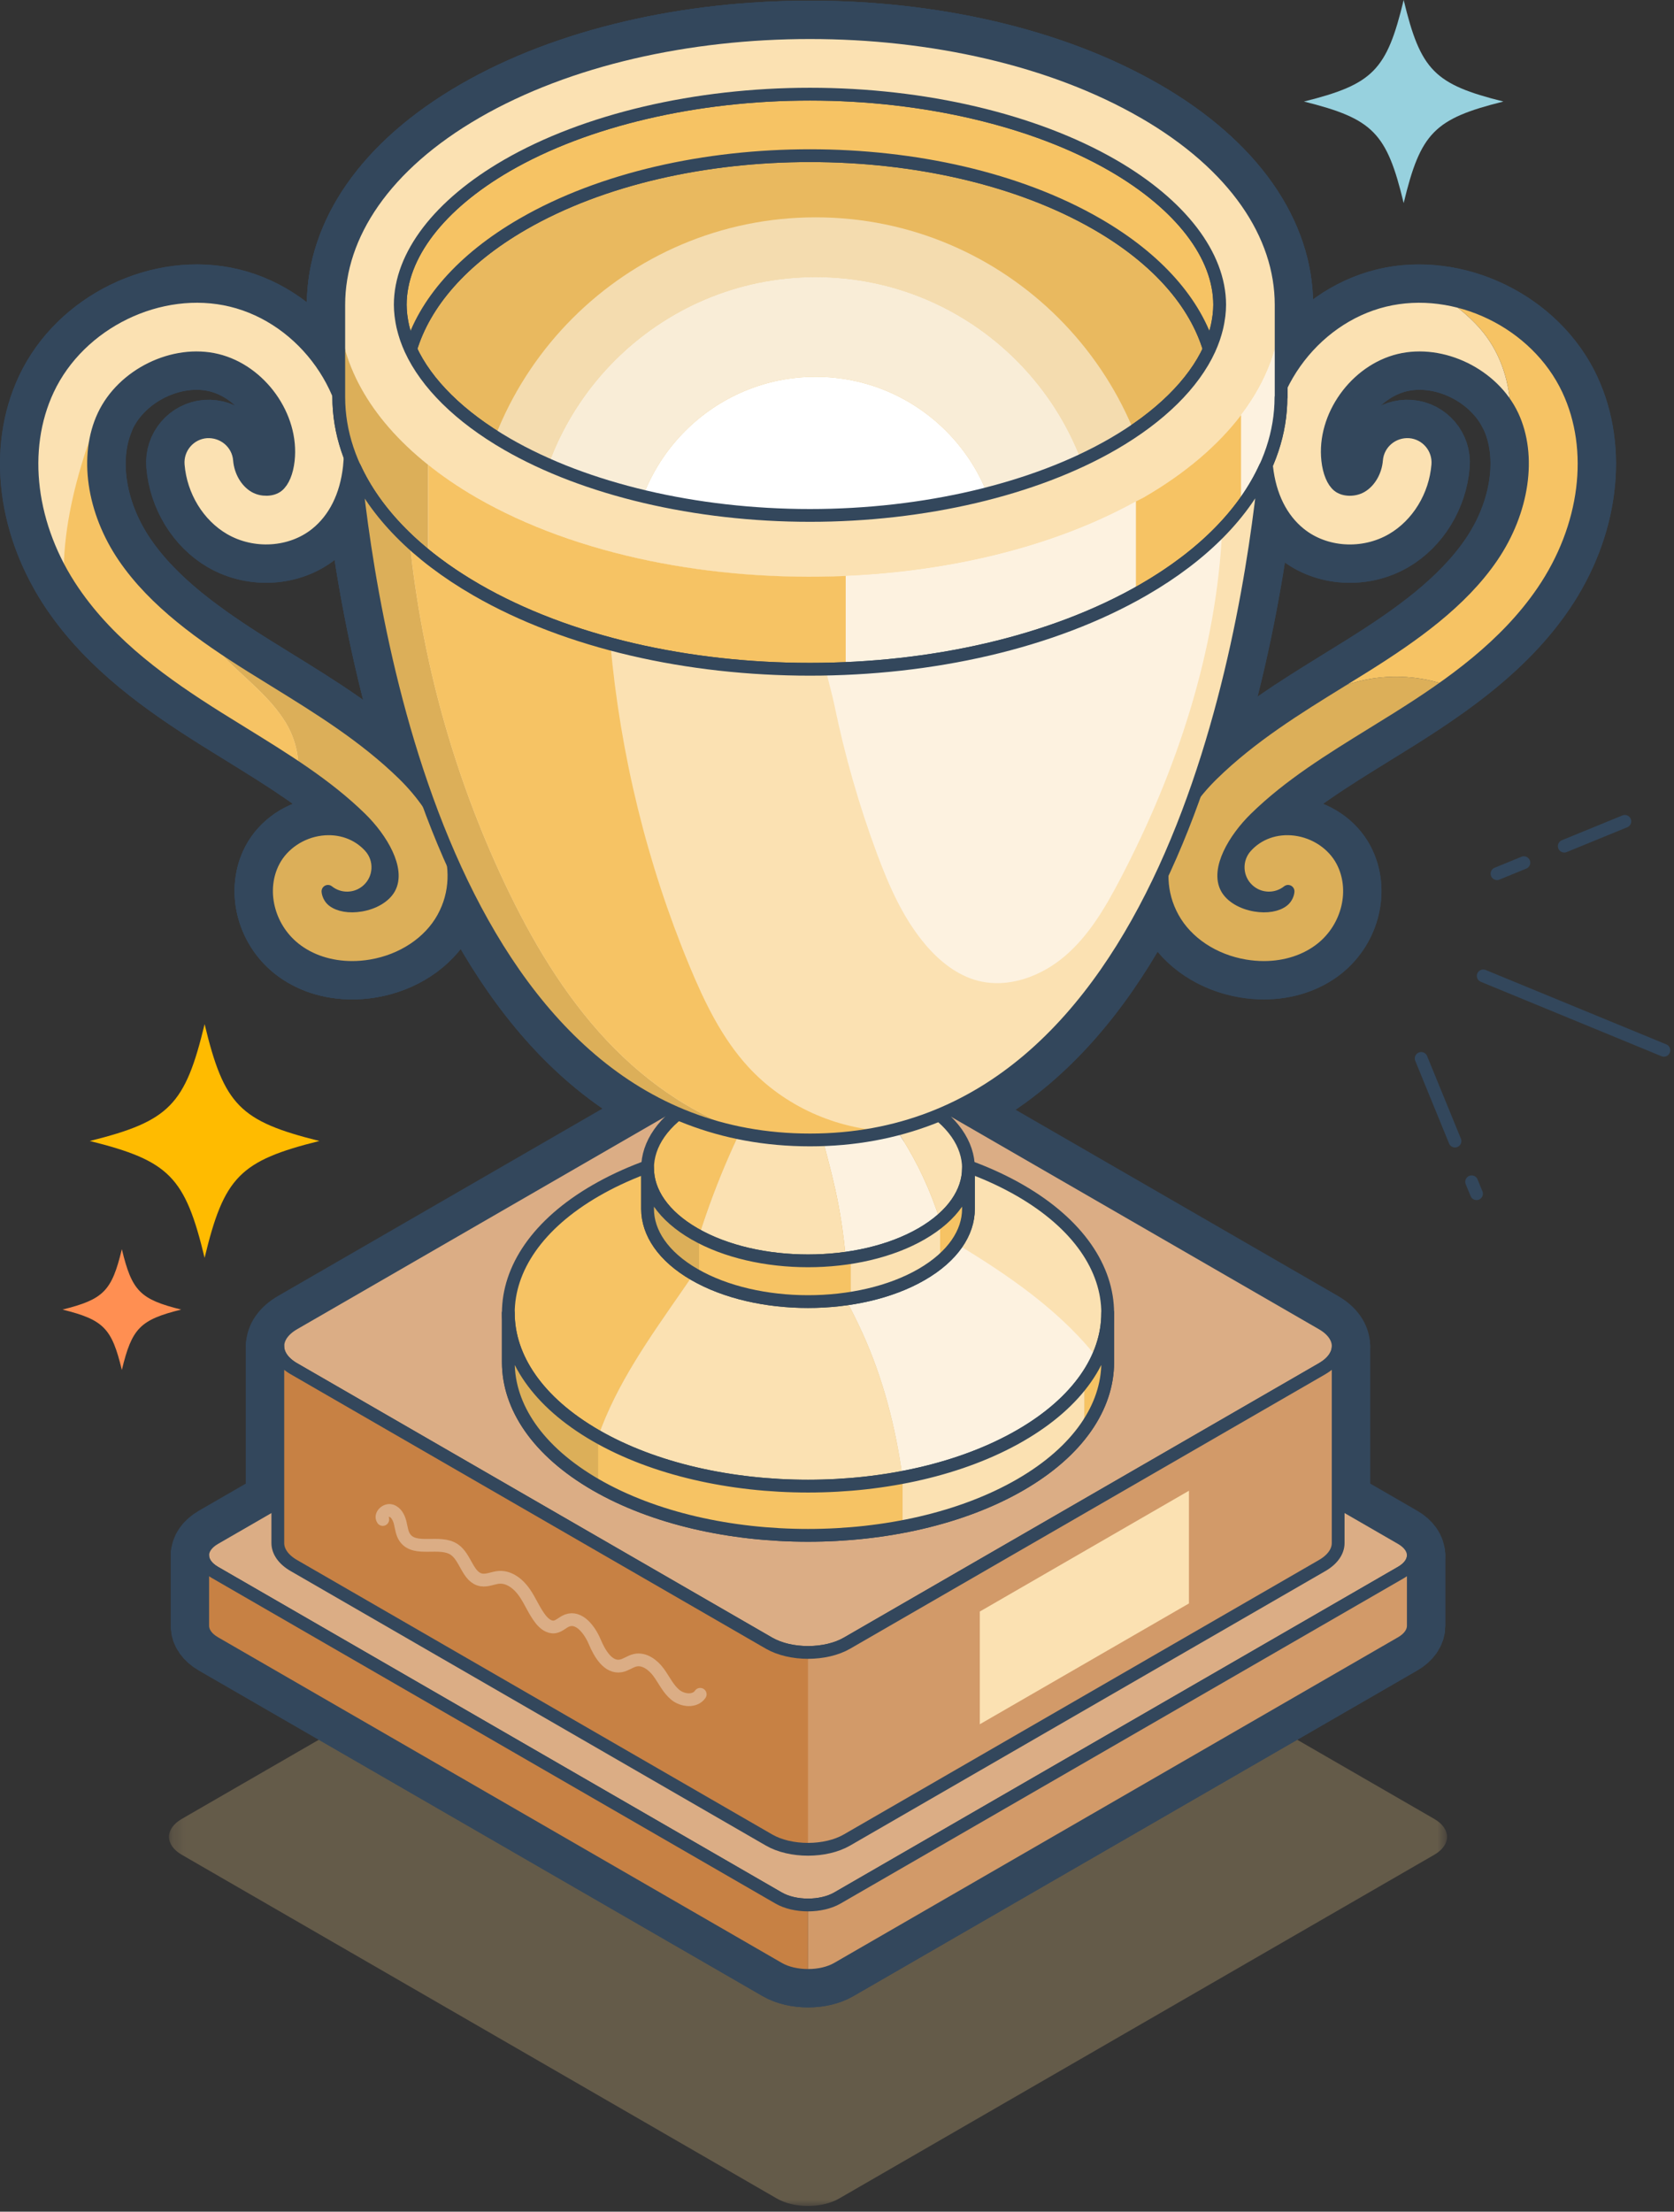<svg viewBox="0 0 131 173" xmlns="http://www.w3.org/2000/svg" xmlns:xlink="http://www.w3.org/1999/xlink">
    <rect x="0" y="0" width="131" height="173" fill="#333333" stroke="none"/>
    <defs>
        <path id="a" d="M.224.256h100.015V58H.224z"/>
    </defs>
    <g fill="none" fill-rule="evenodd">
        <g transform="translate(13 114.552)">
            <mask id="b" fill="#fff">
                <use xlink:href="#a"/>
            </mask>
            <path d="M1.226 30.531c-.668-.386-1.002-.895-1.002-1.403s.334-1.017 1.002-1.403L47.802.835c1.336-.772 3.523-.772 4.859 0l46.576 26.89c1.336.772 1.336 2.035 0 2.806L52.66 57.422c-1.336.771-3.523.771-4.86 0L1.227 30.531z" fill="#F9D28C" opacity=".5" mask="url(#b)"/>
        </g>
        <path d="M27.558 75.675c-1.711 0-3.305-.513-4.516-1.48-2.094-1.673-2.791-4.614-1.621-6.84.702-1.334 2.112-2.285 3.68-2.485 1.494-.19 2.896.305 3.847 1.354.892.985.817 2.506-.17 3.398-.886.803-2.208.823-3.114.099.012.189.128.512.38.715.479.38 1.296.519 2.188.37 1.016-.17 1.87-.68 2.23-1.328.809-1.461-.596-3.861-2.244-5.471-2.657-2.597-5.854-4.57-9.238-6.658-.638-.393-1.275-.785-1.907-1.182-4.168-2.616-8.427-5.624-11.34-9.895-3.434-5.036-4.194-11.09-1.983-15.8 2.47-5.261 8.776-8.318 14.353-6.973 5.737 1.39 9.882 7.238 9.238 13.036-.25 2.253-1.15 4.06-2.603 5.225-1.976 1.587-4.948 1.769-7.223.447-2.003-1.166-3.371-3.403-3.57-5.838-.107-1.324.879-2.486 2.203-2.593 1.332-.086 2.486.878 2.594 2.202.07.877.539 1.69 1.193 2.07.557.324 1.36.305 1.79-.041.427-.342.73-1.071.834-2.003.379-3.417-2.18-7.002-5.59-7.828-3.38-.814-7.355 1.129-8.863 4.342-1.468 3.127-.84 7.46 1.603 11.043 2.415 3.54 6.195 6.19 9.92 8.529.624.39 1.25.777 1.877 1.164 3.46 2.135 7.037 4.342 10.076 7.312 2.922 2.856 5.268 7.309 3.09 11.243-1.07 1.93-3.18 3.33-5.645 3.743-.495.083-.987.123-1.47.123z" stroke="#33475C" stroke-width="5" stroke-linecap="round" stroke-linejoin="round"/>
        <path d="M34.671 71.809c2.178-3.934-.167-8.387-3.089-11.243-3.04-2.97-6.617-5.177-10.076-7.312-.627-.386-1.254-.773-1.876-1.164-1.22-.765-2.441-1.57-3.623-2.423.573.703 1.17 1.385 1.816 2.023 1.567 1.547 3.358 2.922 4.511 4.797.662 1.076 1.046 2.39 1.004 3.639 1.752 1.187 3.402 2.436 4.88 3.88 1.648 1.612 3.053 4.01 2.244 5.472-.36.648-1.214 1.158-2.23 1.328-.892.149-1.709.01-2.187-.37-.254-.203-.369-.525-.381-.715.906.724 2.228.704 3.115-.1.985-.891 1.06-2.412.168-3.397-.95-1.05-2.352-1.544-3.845-1.353-1.569.199-2.98 1.15-3.681 2.484-1.17 2.226-.474 5.167 1.621 6.84 1.211.968 2.804 1.48 4.516 1.48.482 0 .974-.04 1.468-.123 2.466-.413 4.575-1.811 5.645-3.743z" stroke="#33475C" stroke-width="5" stroke-linecap="round" stroke-linejoin="round"/>
        <path d="M17.072 56.167c.633.396 1.27.789 1.907 1.182 1.503.927 2.964 1.834 4.362 2.78l-.004-.003c.043-1.249-.34-2.563-1.003-3.64-1.154-1.875-2.944-3.25-4.512-4.797-.645-.637-1.242-1.32-1.815-2.021-2.428-1.752-4.674-3.726-6.299-6.107-2.344-3.439-2.997-7.56-1.748-10.652-.57.661-.99 1.566-1.258 2.396-1.02 3.157-1.747 6.465-1.719 9.766.235.405.482.807.75 1.2 2.912 4.272 7.171 7.28 11.34 9.896z" stroke="#33475C" stroke-width="5" stroke-linecap="round" stroke-linejoin="round"/>
        <path d="M27.558 75.675c-1.711 0-3.305-.513-4.516-1.48-2.094-1.673-2.791-4.614-1.621-6.84.702-1.334 2.112-2.285 3.68-2.485 1.494-.19 2.896.305 3.847 1.354.892.985.817 2.506-.17 3.398-.886.803-2.208.823-3.114.099.012.189.128.512.38.715.479.38 1.296.519 2.188.37 1.016-.17 1.87-.68 2.23-1.328.809-1.461-.596-3.861-2.244-5.471-2.657-2.597-5.854-4.57-9.238-6.658-.638-.393-1.275-.785-1.907-1.182-4.168-2.616-8.427-5.624-11.34-9.895-3.434-5.036-4.194-11.09-1.983-15.8 2.47-5.261 8.776-8.318 14.353-6.973 5.737 1.39 9.882 7.238 9.238 13.036-.25 2.253-1.15 4.06-2.603 5.225-1.976 1.587-4.948 1.769-7.223.447-2.003-1.166-3.371-3.403-3.57-5.838-.107-1.324.879-2.486 2.203-2.593 1.332-.086 2.486.878 2.594 2.202.07.877.539 1.69 1.193 2.07.557.324 1.36.305 1.79-.041.427-.342.73-1.071.834-2.003.379-3.417-2.18-7.002-5.59-7.828-3.38-.814-7.355 1.129-8.863 4.342-1.468 3.127-.84 7.46 1.603 11.043 2.415 3.54 6.195 6.19 9.92 8.529.624.39 1.25.777 1.877 1.164 3.46 2.135 7.037 4.342 10.076 7.312 2.922 2.856 5.268 7.309 3.09 11.243-1.07 1.93-3.18 3.33-5.645 3.743-.495.083-.987.123-1.47.123zM113.16 23.375c-1.59-.274-3.222-.257-4.8.124-5.737 1.39-9.881 7.238-9.238 13.037.25 2.252 1.15 4.059 2.602 5.223 1.978 1.591 4.949 1.772 7.225.448 2.003-1.166 3.37-3.403 3.569-5.838.108-1.324-.878-2.486-2.202-2.594-1.327-.092-2.486.878-2.594 2.203-.071.876-.54 1.69-1.193 2.07-.557.325-1.36.305-1.792-.042-.425-.341-.728-1.07-.832-2.001-.38-3.418 2.18-7.003 5.588-7.829 3.286-.792 7.127 1.026 8.725 4.078-.058-2.277-.73-4.49-2.158-6.267-.82-1.017-1.837-1.844-2.9-2.612z" stroke="#33475C" stroke-width="5" stroke-linecap="round" stroke-linejoin="round"/>
        <path d="M120.73 46.272c3.434-5.036 4.194-11.09 1.983-15.8-1.772-3.773-5.517-6.402-9.552-7.097 1.061.767 2.08 1.595 2.9 2.613 1.428 1.776 2.1 3.989 2.157 6.266.046.088.097.174.14.264 1.467 3.127.838 7.462-1.604 11.042-2.414 3.54-6.195 6.191-9.92 8.53-.623.39-1.249.777-1.876 1.162-1.279.79-2.573 1.59-3.852 2.433 1.242-.665 2.47-1.41 3.762-1.925 2.646-1.056 5.67-1.09 8.36-.16 2.825-2.032 5.488-4.376 7.502-7.328z" stroke="#33475C" stroke-width="5" stroke-linecap="round" stroke-linejoin="round"/>
        <path d="M104.868 53.76c-1.293.516-2.52 1.26-3.762 1.926-2.179 1.438-4.309 3.007-6.225 4.88-2.922 2.856-5.267 7.309-3.089 11.243 1.07 1.93 3.18 3.33 5.645 3.743.495.083.986.123 1.468.123 1.711 0 3.305-.513 4.516-1.48 2.094-1.672 2.791-4.613 1.621-6.841-.702-1.333-2.112-2.284-3.68-2.484-1.495-.19-2.896.305-3.847 1.354-.892.985-.816 2.506.168 3.398.888.802 2.21.823 3.116.099-.012.189-.128.512-.38.715-.479.382-1.296.52-2.187.37-1.017-.17-1.87-.68-2.23-1.328-.81-1.461.595-3.861 2.242-5.471 2.658-2.598 5.855-4.57 9.24-6.658.637-.393 1.274-.785 1.906-1.182 1.286-.806 2.576-1.66 3.837-2.566-2.69-.931-5.713-.898-8.359.159z" stroke="#33475C" stroke-width="5" stroke-linecap="round" stroke-linejoin="round"/>
        <path d="M98.905 75.675c-.482 0-.974-.04-1.469-.123-2.465-.413-4.575-1.812-5.644-3.743-2.179-3.934.167-8.387 3.09-11.243 3.038-2.971 6.616-5.178 10.076-7.313.626-.386 1.253-.772 1.875-1.163 3.726-2.338 7.506-4.99 9.921-8.53 2.442-3.58 3.071-7.914 1.603-11.042-1.508-3.213-5.484-5.156-8.864-4.342-3.409.826-5.968 4.41-5.588 7.829.103.93.406 1.66.831 2 .432.348 1.235.368 1.792.043.654-.38 1.122-1.193 1.193-2.07.108-1.324 1.267-2.295 2.594-2.202 1.324.107 2.31 1.269 2.203 2.593-.199 2.435-1.567 4.672-3.57 5.838-2.275 1.324-5.247 1.143-7.224-.448-1.452-1.164-2.352-2.971-2.602-5.223-.644-5.8 3.501-11.647 9.238-13.037 5.58-1.345 11.883 1.713 14.353 6.974 2.211 4.709 1.451 10.763-1.983 15.799-2.913 4.27-7.172 7.279-11.34 9.895-.632.397-1.269.789-1.906 1.182-3.385 2.089-6.582 4.06-9.239 6.658-1.648 1.61-3.053 4.01-2.244 5.47.36.649 1.214 1.159 2.23 1.329.892.15 1.71.012 2.187-.37.253-.203.37-.526.381-.715-.906.724-2.228.703-3.115-.1-.986-.891-1.06-2.412-.169-3.397.951-1.05 2.351-1.543 3.846-1.354 1.57.2 2.98 1.15 3.681 2.484 1.171 2.228.473 5.169-1.62 6.842-1.212.966-2.806 1.479-4.517 1.479z" stroke="#33475C" stroke-width="5" stroke-linecap="round" stroke-linejoin="round"/>
        <path d="M89.488 8.77C75.13.48 51.636.48 37.28 8.77 30.1 12.915 26.51 18.377 26.51 23.84v7.224c0 5.462 3.59 10.925 10.77 15.07 14.356 8.29 37.85 8.29 52.208 0 7.171-4.14 10.75-9.595 10.754-15.053l.014-.017V23.84c.001-5.463-3.589-10.927-10.768-15.072z" stroke="#33475C" stroke-width="5" stroke-linecap="round" stroke-linejoin="round"/>
        <path d="M31.758 26.373c-.076-.224-.14-.449-.196-.674.055.226.121.45.196.674zM95.365 24.868c-.03.21-.064.42-.111.628.046-.209.082-.418.11-.628zM95.205 25.7c-.056.224-.12.448-.196.673.075-.225.14-.449.196-.674zM31.371 24.656c-.03-.272-.049-.544-.049-.815 0 .271.02.543.05.815zM95.445 23.84c0 .272-.02.544-.05.816.03-.272.05-.544.05-.815zM31.513 25.496c-.047-.209-.082-.418-.11-.628.028.21.064.42.11.628zM32.132 27.323c-.124-.27-.231-.54-.327-.812.096.271.203.542.327.812zM85.85 17.526c-12.357-7.134-32.576-7.134-44.932 0-4.782 2.761-7.705 6.203-8.786 9.798 1.232 2.683 3.836 5.274 7.553 7.42 6.134 3.542 14.77 5.572 23.699 5.572 8.927 0 17.565-2.03 23.699-5.572 3.717-2.146 6.32-4.737 7.552-7.42-1.08-3.595-4.003-7.037-8.785-9.798zM94.963 26.512c-.095.269-.203.538-.325.805.122-.267.23-.536.325-.805z" stroke="#33475C" stroke-width="5" stroke-linecap="round" stroke-linejoin="round"/>
        <path d="M31.562 25.7c-.017-.068-.034-.136-.049-.204.015.068.032.136.05.203zM32.132 27.324zM31.805 26.512l-.046-.14.046.14zM31.402 24.868c-.01-.07-.023-.14-.03-.212.007.071.02.142.03.212zM94.638 27.316c0 .003-.002.005-.003.008l.003-.008zM95.009 26.373l-.046.139.046-.139zM95.254 25.496c-.015.068-.032.136-.05.203.018-.067.035-.135.05-.203zM95.396 24.656c-.008.07-.021.142-.031.212.01-.07.023-.142.03-.212z" stroke="#33475C" stroke-width="5" stroke-linecap="round" stroke-linejoin="round"/>
        <path d="M94.963 26.512l.046-.14c.076-.223.14-.448.195-.672.018-.068.035-.135.05-.204.046-.21.081-.418.11-.628.01-.07.024-.141.031-.211.032-.273.05-.544.05-.816 0-3.861-3.048-7.836-8.362-10.904-6.135-3.542-14.772-5.572-23.7-5.572-8.927 0-17.565 2.03-23.698 5.572-5.315 3.068-8.363 7.043-8.363 10.904 0 .272.02.543.05.816.008.07.02.14.03.21.03.21.064.42.111.629.015.069.032.136.05.204.056.224.12.45.196.673.014.046.03.093.046.139.096.27.203.542.326.812 1.082-3.594 4.005-7.037 8.787-9.797 12.356-7.134 32.576-7.134 44.932 0 4.782 2.76 7.705 6.203 8.785 9.797l.003-.007c.122-.267.23-.536.325-.805z" stroke="#33475C" stroke-width="5" stroke-linecap="round" stroke-linejoin="round"/>
        <path d="M63.83 58.346c-7.96 0-14.437-6.477-14.437-14.437 0-7.96 6.476-14.436 14.436-14.436s14.436 6.476 14.436 14.436S71.79 58.346 63.83 58.346zm0-36.67c-12.26 0-22.233 9.974-22.233 22.233S51.57 66.14 63.83 66.14c12.26 0 22.231-9.973 22.231-22.232 0-12.26-9.972-22.232-22.23-22.232z" stroke="#33475C" stroke-width="5" stroke-linecap="round" stroke-linejoin="round"/>
        <path d="M63.83 58.346c-7.96 0-14.437-6.477-14.437-14.437 0-7.96 6.476-14.436 14.436-14.436s14.436 6.476 14.436 14.436S71.79 58.346 63.83 58.346z" stroke="#33475C" stroke-width="5" stroke-linecap="round" stroke-linejoin="round"/>
        <path d="M63.83 17C48.99 17 36.92 29.071 36.92 43.909s12.071 26.909 26.91 26.909c14.836 0 26.907-12.071 26.907-26.909S78.667 17 63.83 17zm0 4.678c12.257 0 22.23 9.971 22.23 22.231 0 12.259-9.973 22.232-22.23 22.232-12.26 0-22.233-9.973-22.233-22.232 0-12.26 9.973-22.231 22.232-22.231z" stroke="#33475C" stroke-width="5" stroke-linecap="round" stroke-linejoin="round"/>
        <path d="M87.082 34.744c-6.134 3.542-14.77 5.572-23.698 5.572s-17.565-2.03-23.699-5.572c-5.314-3.067-8.362-7.042-8.363-10.903 0-3.862 3.05-7.836 8.363-10.905 6.134-3.542 14.771-5.572 23.7-5.572 8.926 0 17.563 2.03 23.697 5.572 5.314 3.07 8.362 7.043 8.362 10.905 0 3.861-3.048 7.836-8.362 10.903zM89.488 8.77C75.131.48 51.636.48 37.28 8.77 30.1 12.914 26.51 18.377 26.51 23.841c0 5.463 3.59 10.926 10.77 15.071 14.356 8.29 37.851 8.29 52.208 0 14.358-8.289 14.358-21.855 0-30.143z" stroke="#33475C" stroke-width="5" stroke-linecap="round" stroke-linejoin="round"/>
        <path d="M33.501 36.352c-4.657-3.711-6.99-8.11-6.99-12.511v7.223c0 4.4 2.333 8.8 6.99 12.51v-7.221z" stroke="#33475C" stroke-width="5" stroke-linecap="round" stroke-linejoin="round"/>
        <path d="M37.28 38.912c-1.449-.835-2.743-1.727-3.897-2.659l.118.1v7.216c1.125.898 2.38 1.758 3.778 2.566 7.887 4.553 18.531 6.59 28.904 6.14v-7.223c-10.373.45-21.017-1.586-28.904-6.14z" stroke="#33475C" stroke-width="5" stroke-linecap="round" stroke-linejoin="round"/>
        <path d="M64.174 45.107c.67-.009 1.34-.026 2.009-.056v7.223c8.256-.357 16.324-2.3 22.707-5.828v-7.222c-6.9 3.813-15.772 5.774-24.716 5.883zM97.121 32.463v7.215c2.072-2.73 3.118-5.662 3.121-8.597l.014-.017v-7.222c0 2.942-1.052 5.884-3.135 8.62z" stroke="#33475C" stroke-width="5" stroke-linecap="round" stroke-linejoin="round"/>
        <path d="M89.488 38.912c-.192.111-.403.204-.598.312v7.222c.195-.108.406-.2.598-.31 3.315-1.915 5.852-4.112 7.633-6.458v-7.215c-1.784 2.343-4.322 4.537-7.633 6.45z" stroke="#33475C" stroke-width="5" stroke-linecap="round" stroke-linejoin="round"/>
        <path d="M89.488 8.77C75.13.48 51.636.48 37.28 8.77 30.1 12.915 26.51 18.377 26.51 23.84v7.224c0 5.462 3.59 10.925 10.77 15.07 14.356 8.29 37.85 8.29 52.208 0 7.171-4.14 10.75-9.595 10.754-15.053l.014-.017V23.84c.001-5.463-3.589-10.927-10.768-15.072z" stroke="#33475C" stroke-width="5" stroke-linecap="round" stroke-linejoin="round"/>
        <path d="M87.082 12.937c-6.134-3.542-14.77-5.572-23.699-5.572-8.927 0-17.565 2.03-23.698 5.572-5.315 3.068-8.363 7.043-8.363 10.903 0 .273.02.544.05.817.007.07.02.14.03.212.03.21.064.419.111.628.015.067.032.134.05.203.055.224.12.45.195.674l.046.138c.096.27.204.541.327.811l.001.002c1.232 2.683 3.835 5.274 7.553 7.42 6.133 3.541 14.771 5.572 23.698 5.572 8.928 0 17.565-2.03 23.7-5.572 3.717-2.146 6.32-4.737 7.552-7.42l.003-.008c.122-.268.23-.537.324-.805l.047-.139c.075-.225.14-.45.196-.674.016-.068.033-.135.048-.203.047-.208.082-.418.111-.627.01-.072.024-.142.031-.212.031-.273.05-.544.05-.817 0-3.86-3.049-7.835-8.363-10.903zM16.812 122.991c-.633-.366-.949-.848-.949-1.329 0-.482.316-.963.95-1.329l44.116-25.47c1.266-.732 3.338-.732 4.603 0l44.118 25.47c1.266.731 1.266 1.927 0 2.658l-44.118 25.471c-1.265.731-3.337.731-4.603 0l-44.117-25.47z" stroke="#33475C" stroke-width="5" stroke-linecap="round" stroke-linejoin="round"/>
        <path d="M23 107.063c-.838-.484-1.258-1.124-1.258-1.761 0-.639.42-1.278 1.259-1.762l37.18-21.466c1.678-.968 4.423-.968 6.1 0l37.182 21.466c1.678.968 1.678 2.553 0 3.522L66.282 128.53c-1.678.969-4.423.969-6.101 0L23 107.063zM109.65 122.991l-44.117 25.471c-.631.365-1.463.547-2.295.548v5.511c.832 0 1.664-.183 2.295-.548l44.118-25.47c.633-.366.949-.848.949-1.33v-5.51c0 .48-.316.962-.95 1.328zM60.93 148.462L16.813 122.99c-.633-.366-.95-.847-.95-1.33v5.512c0 .482.317.964.95 1.329l44.117 25.472c.635.366 1.47.548 2.308.548v-5.512c-.837 0-1.673-.182-2.308-.548z" stroke="#33475C" stroke-width="5" stroke-linecap="round" stroke-linejoin="round"/>
        <path d="M103.463 107.063l-37.181 21.466c-.837.483-1.941.725-3.044.726v15.399c1.103-.001 2.207-.243 3.044-.727l37.18-21.466c.84-.484 1.259-1.123 1.259-1.761v-15.398c0 .637-.42 1.276-1.258 1.76zM60.181 128.528l-37.18-21.466c-.839-.484-1.259-1.123-1.259-1.76v15.397c0 .64.42 1.277 1.259 1.762l37.18 21.465c.841.486 1.948.728 3.056.727v-15.398c-1.108.001-2.216-.242-3.056-.727zM85.727 102.708c-1.068-2.104-3.032-4.085-5.892-5.736-9.132-5.273-24.075-5.273-33.207 0-2.86 1.651-4.823 3.632-5.891 5.736h-.957v3.85c0 3.474 2.282 6.949 6.848 9.586 9.132 5.271 24.075 5.271 33.207 0 4.566-2.637 6.849-6.112 6.849-9.586v-3.85h-.957z" stroke="#33475C" stroke-width="5" stroke-linecap="round" stroke-linejoin="round"/>
        <path stroke="#33475C" stroke-width="5" stroke-linecap="round" stroke-linejoin="round" d="M93.042 125.424l-16.367 9.45v-8.817l16.367-9.45zM59.51 89.352c-4.723.432-9.261 1.68-12.882 3.77-4.566 2.635-6.848 6.112-6.848 9.585 0 3.476 2.282 6.95 6.848 9.587.056.032.118.059.174.09 2.888-8.287 10.403-14.489 12.694-22.972l.014-.06z"/>
        <path d="M63.3 94.816c-.466-1.818-.614-3.725-.733-5.63-1.023.017-2.043.071-3.057.165l-.014.06c-2.291 8.484-9.806 14.685-12.694 22.972 6.458 3.656 15.73 4.705 23.826 3.167-.532-3.885-1.507-7.69-3.126-11.26-1.43-3.152-3.344-6.12-4.202-9.474z" stroke="#33475C" stroke-width="5" stroke-linecap="round" stroke-linejoin="round"/>
        <path d="M79.835 93.122c-4.023-2.323-9.174-3.619-14.46-3.896-.934-.048-1.871-.055-2.808-.04.119 1.906.268 3.812.733 5.63.858 3.353 2.773 6.323 4.202 9.474 1.619 3.57 2.594 7.375 3.126 11.261 3.369-.64 6.539-1.717 9.207-3.257 1.864-1.076 3.327-2.297 4.43-3.596 4.3-5.063 2.838-11.38-4.43-15.576z" stroke="#33475C" stroke-width="5" stroke-linecap="round" stroke-linejoin="round"/>
        <path d="M79.835 93.122c-3.915-2.26-8.9-3.54-14.035-3.863 1.123 1.061 2.244 2.125 3.374 3.18 1.58 1.475 3.138 3.313 4.986 4.427 3.433 2.071 6.818 4.246 9.677 7.086.716.712 1.39 1.465 2.022 2.254 2.08-4.524.09-9.554-6.024-13.084zM29.953 118.856c-.235-.34.256-.806.653-.69.397.118.611.547.71.949.098.4.137.836.376 1.172.793 1.122 2.741.146 3.872.927.898.62 1.041 2.2 2.118 2.37.46.073.91-.17 1.375-.204.811-.055 1.534.535 1.995 1.205.462.669.758 1.447 1.264 2.084.268.337.657.651 1.084.588.366-.053.636-.369.983-.499.944-.352 1.764.734 2.155 1.66.392.928 1.052 2.064 2.044 1.89.4-.07.731-.356 1.126-.442.714-.159 1.403.366 1.835.955.432.59.741 1.287 1.306 1.75.565.464 1.536.565 1.946-.04" stroke="#33475C" stroke-width="5" stroke-linecap="round" stroke-linejoin="round"/>
        <path d="M46.628 112.294c-4.566-2.637-6.849-6.111-6.849-9.586 0-3.475 2.283-6.95 6.85-9.586 9.131-5.272 24.073-5.272 33.205 0 9.132 5.273 9.132 13.9 0 19.172-9.132 5.27-24.074 5.27-33.206 0z" stroke="#33475C" stroke-width="5" stroke-linecap="round" stroke-linejoin="round"/>
        <path d="M75.787 94.563v-3.188h-1.279c-.592-.703-1.38-1.362-2.388-1.945-4.888-2.822-12.888-2.822-17.777 0-1.008.582-1.796 1.242-2.388 1.945h-1.279v3.189c0 1.859 1.222 3.72 3.667 5.13 4.889 2.823 12.889 2.823 17.777 0 2.445-1.41 3.667-3.272 3.667-5.132z" stroke="#33475C" stroke-width="5" stroke-linecap="round" stroke-linejoin="round"/>
        <path d="M54.343 86.244c-2.445 1.411-3.667 3.271-3.667 5.132 0 1.86 1.222 3.721 3.667 5.132.113.065.237.122.353.184 1.353-4.292 3.167-8.438 5.42-12.334-2.117.311-4.124.934-5.773 1.886zM67.35 84.532c-1.316-.262-2.69-.4-4.068-.403.433 2.983 1.409 5.88 2.065 8.832.4 1.797.674 3.621.836 5.455 2.179-.3 4.246-.932 5.938-1.908.548-.317 1.025-.659 1.45-1.015-.728-2.303-1.745-4.515-3.047-6.548-.978-1.526-2.101-2.952-3.174-4.413z" stroke="#33475C" stroke-width="5" stroke-linecap="round" stroke-linejoin="round"/>
        <path d="M72.12 86.244c-1.386-.8-3.026-1.365-4.77-1.712 1.072 1.461 2.195 2.887 3.173 4.413 1.303 2.033 2.32 4.245 3.047 6.548 3.368-2.824 2.891-6.743-1.45-9.249zM63.282 84.129c-1.065-.003-2.127.078-3.165.229-2.254 3.896-4.068 8.042-5.42 12.334 3.172 1.698 7.514 2.272 11.486 1.724-.162-1.834-.436-3.658-.836-5.455-.657-2.952-1.632-5.85-2.065-8.832z" stroke="#33475C" stroke-width="5" stroke-linecap="round" stroke-linejoin="round"/>
        <path d="M54.343 96.508c-2.444-1.411-3.667-3.271-3.667-5.132 0-1.86 1.223-3.721 3.667-5.132 4.889-2.822 12.889-2.822 17.778 0 4.889 2.823 4.889 7.442 0 10.264-4.89 2.822-12.89 2.822-17.778 0z" stroke="#33475C" stroke-width="5" stroke-linecap="round" stroke-linejoin="round"/>
        <path d="M89.488 46.135c-14.357 8.289-37.852 8.289-52.209 0-4.732-2.732-7.894-6.04-9.507-9.54 1.38 13.694 7.751 52.573 35.612 52.573 27.877 0 34.24-38.926 35.614-52.597-1.605 3.509-4.766 6.825-9.51 9.564z" stroke="#33475C" stroke-width="5" stroke-linecap="round" stroke-linejoin="round"/>
        <path d="M59.592 88.916c-4.655-1.215-8.808-4.017-12.105-7.526-3.37-3.59-5.906-7.89-8.01-12.343-3.97-8.403-6.482-17.49-7.422-26.736-1.927-1.797-3.365-3.722-4.283-5.715 1.315 13.049 7.163 48.969 31.82 52.32zM87.674 68.743c4.433-8.473 7.537-17.853 7.969-27.347-1.622 1.701-3.664 3.3-6.154 4.74-6.873 3.965-15.84 6.013-24.894 6.182.266 1.076.549 2.093.714 2.895.806 3.907 1.908 7.754 3.294 11.494.955 2.576 2.072 5.146 3.859 7.233 1.08 1.26 2.44 2.347 4.045 2.77 2.397.628 4.994-.34 6.87-1.96 1.875-1.618 3.149-3.813 4.297-6.007z" stroke="#33475C" stroke-width="5" stroke-linecap="round" stroke-linejoin="round"/>
        <path d="M69.555 88.48c-4.137-.147-8.205-1.977-11.004-5.032-2.068-2.255-3.423-5.066-4.596-7.89-3.331-8.026-5.416-16.563-6.189-25.218-3.798-1.017-7.366-2.404-10.487-4.206-2.048-1.182-3.786-2.476-5.243-3.843l.019.02c.941 9.245 3.452 18.333 7.423 26.735 2.103 4.454 4.638 8.753 8.01 12.343 3.268 3.48 7.378 6.258 11.984 7.49 1.258.177 2.554.288 3.912.288 2.187 0 4.241-.24 6.171-.688z" stroke="#33475C" stroke-width="5" stroke-linecap="round" stroke-linejoin="round"/>
        <path d="M89.488 46.135c-14.357 8.289-37.852 8.289-52.209 0-4.732-2.732-7.894-6.04-9.507-9.54 1.38 13.694 7.751 52.573 35.612 52.573 27.877 0 34.24-38.926 35.614-52.597-1.605 3.509-4.766 6.825-9.51 9.564zM103.463 107.063l-37.181 21.466c-.837.483-1.941.725-3.044.726-1.108 0-2.216-.242-3.056-.726L23 107.063c-.84-.484-1.259-1.124-1.259-1.761v15.397c0 .639.42 1.278 1.258 1.761l37.181 21.467c.84.486 1.949.728 3.056.727 1.103-.001 2.207-.243 3.044-.727l37.181-21.466c.84-.484 1.258-1.123 1.258-1.761v-15.398c0 .637-.418 1.276-1.257 1.76z" stroke="#33475C" stroke-width="5" stroke-linecap="round" stroke-linejoin="round"/>
        <path d="M109.65 122.991l-44.117 25.471c-.632.365-1.463.547-2.295.548-.837.001-1.674-.182-2.308-.548l-44.117-25.47c-.633-.367-.95-.849-.95-1.33v5.511c0 .482.317.964.95 1.33l44.117 25.47c.634.367 1.47.548 2.308.548.832 0 1.663-.183 2.295-.548l44.118-25.47c.633-.366.949-.848.949-1.33v-5.51c0 .48-.316.962-.95 1.328zM66.572 98.361c-4.074.642-8.6.084-11.876-1.67v3.188c1.628.871 3.564 1.445 5.599 1.725l.073.011c1.504.201 3.059.241 4.586.121l.146-.013c.495-.042.987-.098 1.472-.175v-3.187zM73.57 95.493v3.187c.155-.129.297-.262.435-.396.046-.044.093-.089.138-.135.125-.127.243-.255.354-.385.046-.054.088-.11.132-.165.198-.248.37-.5.517-.758.027-.048.06-.095.086-.144.05-.094.089-.19.132-.286.052-.113.103-.228.144-.342.032-.088.06-.175.086-.263.04-.133.073-.267.1-.402.014-.072.03-.143.042-.215.03-.209.05-.418.05-.627v-3.185c0 1.442-.744 2.883-2.215 4.116z" stroke="#33475C" stroke-width="5" stroke-linecap="round" stroke-linejoin="round"/>
        <path d="M73.57 95.493c-.424.356-.901.698-1.45 1.015-1.59.92-3.513 1.533-5.548 1.853v3.187c.975-.154 1.92-.379 2.819-.668l.286-.097c.334-.115.659-.24.977-.374.107-.046.217-.089.322-.137.396-.178.78-.368 1.145-.578.276-.159.533-.327.778-.497.238-.168.462-.34.672-.517v-3.187zM54.696 96.691c-.117-.062-.24-.118-.353-.184-2.445-1.41-3.667-3.27-3.667-5.13v3.186c0 1.86 1.222 3.72 3.666 5.131.114.066.237.122.354.185v-3.188z" stroke="#33475C" stroke-width="5" stroke-linecap="round" stroke-linejoin="round"/>
        <path d="M72.12 96.508c-4.889 2.822-12.889 2.822-17.777 0-2.445-1.411-3.667-3.271-3.667-5.132v3.188c0 1.859 1.222 3.719 3.666 5.13 4.89 2.824 12.89 2.824 17.778 0 2.445-1.411 3.667-3.271 3.667-5.131v-3.186c0 1.86-1.223 3.72-3.667 5.13zM70.627 119.4v-3.85c-8.094 1.538-17.367.49-23.825-3.166v3.85c6.458 3.654 15.73 4.704 23.825 3.166zM86.683 106.558v-3.85c0 1.789-.616 3.576-1.825 5.249v3.85c1.21-1.675 1.825-3.461 1.825-5.25z" stroke="#33475C" stroke-width="5" stroke-linecap="round" stroke-linejoin="round"/>
        <path d="M39.78 102.708v3.85c0 3.474 2.283 6.949 6.849 9.586.055.032.117.058.173.09v-3.849c-.056-.032-.118-.059-.173-.091-4.566-2.637-6.85-6.111-6.85-9.586zM79.835 116.144c2.216-1.28 3.883-2.76 5.023-4.338v-3.85c-1.14 1.58-2.807 3.058-5.023 4.337-2.668 1.54-5.838 2.617-9.207 3.257v3.85c3.369-.64 6.539-1.717 9.207-3.257z" stroke="#33475C" stroke-width="5" stroke-linecap="round" stroke-linejoin="round"/>
        <path d="M79.835 112.294c-9.132 5.27-24.075 5.27-33.207 0-4.565-2.637-6.848-6.111-6.848-9.586v3.85c0 3.474 2.283 6.949 6.848 9.586 9.132 5.27 24.075 5.27 33.207 0 4.566-2.637 6.849-6.112 6.849-9.586v-3.85c-.001 3.476-2.284 6.95-6.85 9.586z" stroke="#33475C" stroke-width="5" stroke-linecap="round" stroke-linejoin="round"/>
        <path d="M27.558 75.675c-1.711 0-3.305-.513-4.516-1.48-2.094-1.673-2.791-4.614-1.621-6.84.702-1.334 2.112-2.285 3.68-2.485 1.494-.19 2.896.305 3.847 1.354.892.985.817 2.506-.17 3.398-.886.803-2.208.823-3.114.099.012.189.128.512.38.715.479.38 1.296.519 2.188.37 1.016-.17 1.87-.68 2.23-1.328.809-1.461-.596-3.861-2.244-5.471-2.657-2.597-5.854-4.57-9.238-6.658-.638-.393-1.275-.785-1.907-1.182-4.168-2.616-8.427-5.624-11.34-9.895-3.434-5.036-4.194-11.09-1.983-15.8 2.47-5.261 8.776-8.318 14.353-6.973 5.737 1.39 9.882 7.238 9.238 13.036-.25 2.253-1.15 4.06-2.603 5.225-1.976 1.587-4.948 1.769-7.223.447-2.003-1.166-3.371-3.403-3.57-5.838-.107-1.324.879-2.486 2.203-2.593 1.332-.086 2.486.878 2.594 2.202.07.877.539 1.69 1.193 2.07.557.324 1.36.305 1.79-.041.427-.342.73-1.071.834-2.003.379-3.417-2.18-7.002-5.59-7.828-3.38-.814-7.355 1.129-8.863 4.342-1.468 3.127-.84 7.46 1.603 11.043 2.415 3.54 6.195 6.19 9.92 8.529.624.39 1.25.777 1.877 1.164 3.46 2.135 7.037 4.342 10.076 7.312 2.922 2.856 5.268 7.309 3.09 11.243-1.07 1.93-3.18 3.33-5.645 3.743-.495.083-.987.123-1.47.123" fill="#FBE1B2"/>
        <path d="M34.671 71.809c2.178-3.934-.167-8.387-3.089-11.243-3.04-2.97-6.617-5.177-10.076-7.312-.627-.386-1.254-.773-1.876-1.164-1.22-.765-2.441-1.57-3.623-2.423.573.703 1.17 1.385 1.816 2.023 1.567 1.547 3.358 2.922 4.511 4.797.662 1.076 1.046 2.39 1.004 3.639 1.752 1.187 3.402 2.436 4.88 3.88 1.648 1.612 3.053 4.01 2.244 5.472-.36.648-1.214 1.158-2.23 1.328-.892.149-1.709.01-2.187-.37-.254-.203-.369-.525-.381-.715.906.724 2.228.704 3.115-.1.985-.891 1.06-2.412.168-3.397-.95-1.05-2.352-1.544-3.845-1.353-1.569.199-2.98 1.15-3.681 2.484-1.17 2.226-.474 5.167 1.621 6.84 1.211.968 2.804 1.48 4.516 1.48.482 0 .974-.04 1.468-.123 2.466-.413 4.575-1.811 5.645-3.743" fill="#DCAF59"/>
        <path d="M17.072 56.167c.633.396 1.27.789 1.907 1.182 1.503.927 2.964 1.834 4.362 2.78l-.004-.003c.043-1.249-.34-2.563-1.003-3.64-1.154-1.875-2.944-3.25-4.512-4.797-.645-.637-1.242-1.32-1.815-2.021-2.428-1.752-4.674-3.726-6.299-6.107-2.344-3.439-2.997-7.56-1.748-10.652-.57.661-.99 1.566-1.258 2.396-1.02 3.157-1.747 6.465-1.719 9.766.235.405.482.807.75 1.2 2.912 4.272 7.171 7.28 11.34 9.896" fill="#F6C364"/>
        <path d="M27.558 75.675c-1.711 0-3.305-.513-4.516-1.48-2.094-1.673-2.791-4.614-1.621-6.84.702-1.334 2.112-2.285 3.68-2.485 1.494-.19 2.896.305 3.847 1.354.892.985.817 2.506-.17 3.398-.886.803-2.208.823-3.114.099.012.189.128.512.38.715.479.38 1.296.519 2.188.37 1.016-.17 1.87-.68 2.23-1.328.809-1.461-.596-3.861-2.244-5.471-2.657-2.597-5.854-4.57-9.238-6.658-.638-.393-1.275-.785-1.907-1.182-4.168-2.616-8.427-5.624-11.34-9.895-3.434-5.036-4.194-11.09-1.983-15.8 2.47-5.261 8.776-8.318 14.353-6.973 5.737 1.39 9.882 7.238 9.238 13.036-.25 2.253-1.15 4.06-2.603 5.225-1.976 1.587-4.948 1.769-7.223.447-2.003-1.166-3.371-3.403-3.57-5.838-.107-1.324.879-2.486 2.203-2.593 1.332-.086 2.486.878 2.594 2.202.07.877.539 1.69 1.193 2.07.557.324 1.36.305 1.79-.041.427-.342.73-1.071.834-2.003.379-3.417-2.18-7.002-5.59-7.828-3.38-.814-7.355 1.129-8.863 4.342-1.468 3.127-.84 7.46 1.603 11.043 2.415 3.54 6.195 6.19 9.92 8.529.624.39 1.25.777 1.877 1.164 3.46 2.135 7.037 4.342 10.076 7.312 2.922 2.856 5.268 7.309 3.09 11.243-1.07 1.93-3.18 3.33-5.645 3.743-.495.083-.987.123-1.47.123z" stroke="#33475C" stroke-linecap="round" stroke-linejoin="round"/>
        <path d="M113.16 23.375c-1.59-.274-3.222-.257-4.8.124-5.737 1.39-9.881 7.238-9.238 13.037.25 2.252 1.15 4.059 2.602 5.223 1.978 1.591 4.949 1.772 7.225.448 2.003-1.166 3.37-3.403 3.569-5.838.108-1.324-.878-2.486-2.202-2.594-1.327-.092-2.486.878-2.594 2.203-.071.876-.54 1.69-1.193 2.07-.557.325-1.36.305-1.792-.042-.425-.341-.728-1.07-.832-2.001-.38-3.418 2.18-7.003 5.588-7.829 3.286-.792 7.127 1.026 8.725 4.078-.058-2.277-.73-4.49-2.158-6.267-.82-1.017-1.837-1.844-2.9-2.612" fill="#FBE1B2"/>
        <path d="M120.73 46.272c3.434-5.036 4.194-11.09 1.983-15.8-1.772-3.773-5.517-6.402-9.552-7.097 1.061.767 2.08 1.595 2.9 2.613 1.428 1.776 2.1 3.989 2.157 6.266.046.088.097.174.14.264 1.467 3.127.838 7.462-1.604 11.042-2.414 3.54-6.195 6.191-9.92 8.53-.623.39-1.249.777-1.876 1.162-1.279.79-2.573 1.59-3.852 2.433 1.242-.665 2.47-1.41 3.762-1.925 2.646-1.056 5.67-1.09 8.36-.16 2.825-2.032 5.488-4.376 7.502-7.328" fill="#F6C364"/>
        <path d="M104.868 53.76c-1.293.516-2.52 1.26-3.762 1.926-2.179 1.438-4.309 3.007-6.225 4.88-2.922 2.856-5.267 7.309-3.089 11.243 1.07 1.93 3.18 3.33 5.645 3.743.495.083.986.123 1.468.123 1.711 0 3.305-.513 4.516-1.48 2.094-1.672 2.791-4.613 1.621-6.841-.702-1.333-2.112-2.284-3.68-2.484-1.495-.19-2.896.305-3.847 1.354-.892.985-.816 2.506.168 3.398.888.802 2.21.823 3.116.099-.012.189-.128.512-.38.715-.479.382-1.296.52-2.187.37-1.017-.17-1.87-.68-2.23-1.328-.81-1.461.595-3.861 2.242-5.471 2.658-2.598 5.855-4.57 9.24-6.658.637-.393 1.274-.785 1.906-1.182 1.286-.806 2.576-1.66 3.837-2.566-2.69-.931-5.713-.898-8.359.159" fill="#DCAF59"/>
        <path d="M98.905 75.675c-.482 0-.974-.04-1.469-.123-2.465-.413-4.575-1.812-5.644-3.743-2.179-3.934.167-8.387 3.09-11.243 3.038-2.971 6.616-5.178 10.076-7.313.626-.386 1.253-.772 1.875-1.163 3.726-2.338 7.506-4.99 9.921-8.53 2.442-3.58 3.071-7.914 1.603-11.042-1.508-3.213-5.484-5.156-8.864-4.342-3.409.826-5.968 4.41-5.588 7.829.103.93.406 1.66.831 2 .432.348 1.235.368 1.792.043.654-.38 1.122-1.193 1.193-2.07.108-1.324 1.267-2.295 2.594-2.202 1.324.107 2.31 1.269 2.203 2.593-.199 2.435-1.567 4.672-3.57 5.838-2.275 1.324-5.247 1.143-7.224-.448-1.452-1.164-2.352-2.971-2.602-5.223-.644-5.8 3.501-11.647 9.238-13.037 5.58-1.345 11.883 1.713 14.353 6.974 2.211 4.709 1.451 10.763-1.983 15.799-2.913 4.27-7.172 7.279-11.34 9.895-.632.397-1.269.789-1.906 1.182-3.385 2.089-6.582 4.06-9.239 6.658-1.648 1.61-3.053 4.01-2.244 5.47.36.649 1.214 1.159 2.23 1.329.892.15 1.71.012 2.187-.37.253-.203.37-.526.381-.715-.906.724-2.228.703-3.115-.1-.986-.891-1.06-2.412-.169-3.397.951-1.05 2.351-1.543 3.846-1.354 1.57.2 2.98 1.15 3.681 2.484 1.171 2.228.473 5.169-1.62 6.842-1.212.966-2.806 1.479-4.517 1.479z" stroke="#33475C" stroke-linecap="round" stroke-linejoin="round"/>
        <path d="M89.488 8.77C75.13.48 51.636.48 37.28 8.77 30.1 12.915 26.51 18.377 26.51 23.84v7.224c0 5.462 3.59 10.925 10.77 15.07 14.356 8.29 37.85 8.29 52.208 0 7.171-4.14 10.75-9.595 10.754-15.053l.014-.017V23.84c.001-5.463-3.589-10.927-10.768-15.072" fill="#FFF"/>
        <path d="M89.488 8.77C75.13.48 51.636.48 37.28 8.77 30.1 12.915 26.51 18.377 26.51 23.84v7.224c0 5.462 3.59 10.925 10.77 15.07 14.356 8.29 37.85 8.29 52.208 0 7.171-4.14 10.75-9.595 10.754-15.053l.014-.017V23.84c.001-5.463-3.589-10.927-10.768-15.072z" stroke="#33475C" stroke-linecap="round" stroke-linejoin="round"/>
        <path d="M31.758 26.373c-.076-.224-.14-.449-.196-.674.055.226.121.45.196.674" fill="#CBD6E3"/>
        <path d="M31.758 26.373c-.076-.224-.14-.449-.196-.674.055.226.121.45.196.674z" stroke="#33475C" stroke-linecap="round" stroke-linejoin="round"/>
        <path d="M95.365 24.868c-.03.21-.064.42-.111.628.046-.209.082-.418.11-.628" fill="#CBD6E3"/>
        <path d="M95.365 24.868c-.03.21-.064.42-.111.628.046-.209.082-.418.11-.628z" stroke="#33475C" stroke-linecap="round" stroke-linejoin="round"/>
        <path d="M95.205 25.7c-.056.224-.12.448-.196.673.075-.225.14-.449.196-.674" fill="#CBD6E3"/>
        <path d="M95.205 25.7c-.056.224-.12.448-.196.673.075-.225.14-.449.196-.674z" stroke="#33475C" stroke-linecap="round" stroke-linejoin="round"/>
        <path d="M31.371 24.656c-.03-.272-.049-.544-.049-.815 0 .271.02.543.05.815" fill="#CBD6E3"/>
        <path d="M31.371 24.656c-.03-.272-.049-.544-.049-.815 0 .271.02.543.05.815z" stroke="#33475C" stroke-linecap="round" stroke-linejoin="round"/>
        <path d="M95.445 23.84c0 .272-.02.544-.05.816.03-.272.05-.544.05-.815" fill="#CBD6E3"/>
        <path d="M95.445 23.84c0 .272-.02.544-.05.816.03-.272.05-.544.05-.815z" stroke="#33475C" stroke-linecap="round" stroke-linejoin="round"/>
        <path d="M31.513 25.496c-.047-.209-.082-.418-.11-.628.028.21.064.42.11.628" fill="#CBD6E3"/>
        <path d="M31.513 25.496c-.047-.209-.082-.418-.11-.628.028.21.064.42.11.628z" stroke="#33475C" stroke-linecap="round" stroke-linejoin="round"/>
        <path d="M32.132 27.323c-.124-.27-.231-.54-.327-.812.096.271.203.542.327.812" fill="#CBD6E3"/>
        <path d="M32.132 27.323c-.124-.27-.231-.54-.327-.812.096.271.203.542.327.812z" stroke="#33475C" stroke-linecap="round" stroke-linejoin="round"/>
        <path d="M85.85 17.526c-12.357-7.134-32.576-7.134-44.932 0-4.782 2.761-7.705 6.203-8.786 9.798 1.232 2.683 3.836 5.274 7.553 7.42 6.134 3.542 14.77 5.572 23.699 5.572 8.927 0 17.565-2.03 23.699-5.572 3.717-2.146 6.32-4.737 7.552-7.42-1.08-3.595-4.003-7.037-8.785-9.798" fill="#E9B95F"/>
        <path d="M85.85 17.526c-12.357-7.134-32.576-7.134-44.932 0-4.782 2.761-7.705 6.203-8.786 9.798 1.232 2.683 3.836 5.274 7.553 7.42 6.134 3.542 14.77 5.572 23.699 5.572 8.927 0 17.565-2.03 23.699-5.572 3.717-2.146 6.32-4.737 7.552-7.42-1.08-3.595-4.003-7.037-8.785-9.798z" stroke="#33475C" stroke-linecap="round" stroke-linejoin="round"/>
        <path d="M94.963 26.512c-.095.269-.203.538-.325.805.122-.267.23-.536.325-.805" fill="#CBD6E3"/>
        <path d="M94.963 26.512c-.095.269-.203.538-.325.805.122-.267.23-.536.325-.805z" stroke="#33475C" stroke-linecap="round" stroke-linejoin="round"/>
        <path d="M31.562 25.7c-.017-.068-.034-.136-.049-.204.015.068.032.136.05.203" fill="#9DB2C9"/>
        <path d="M31.562 25.7c-.017-.068-.034-.136-.049-.204.015.068.032.136.05.203z" stroke="#33475C" stroke-linecap="round" stroke-linejoin="round"/>
        <path d="M32.132 27.324" fill="#9DB2C9"/>
        <path d="M32.132 27.324z" stroke="#33475C" stroke-linecap="round" stroke-linejoin="round"/>
        <path d="M31.805 26.512l-.046-.14.046.14" fill="#9DB2C9"/>
        <path d="M31.805 26.512l-.046-.14.046.14z" stroke="#33475C" stroke-linecap="round" stroke-linejoin="round"/>
        <path d="M31.402 24.868c-.01-.07-.023-.14-.03-.212.007.071.02.142.03.212" fill="#9DB2C9"/>
        <path d="M31.402 24.868c-.01-.07-.023-.14-.03-.212.007.071.02.142.03.212z" stroke="#33475C" stroke-linecap="round" stroke-linejoin="round"/>
        <path d="M94.638 27.316c0 .003-.002.005-.003.008l.003-.008" fill="#9DB2C9"/>
        <path d="M94.638 27.316c0 .003-.002.005-.003.008l.003-.008z" stroke="#33475C" stroke-linecap="round" stroke-linejoin="round"/>
        <path d="M95.009 26.373l-.046.139.046-.139" fill="#9DB2C9"/>
        <path d="M95.009 26.373l-.046.139.046-.139z" stroke="#33475C" stroke-linecap="round" stroke-linejoin="round"/>
        <path d="M95.254 25.496c-.015.068-.032.136-.05.203.018-.067.035-.135.05-.203" fill="#9DB2C9"/>
        <path d="M95.254 25.496c-.015.068-.032.136-.05.203.018-.067.035-.135.05-.203z" stroke="#33475C" stroke-linecap="round" stroke-linejoin="round"/>
        <path d="M95.396 24.656c-.008.07-.021.142-.031.212.01-.07.023-.142.03-.212" fill="#9DB2C9"/>
        <path d="M95.396 24.656c-.008.07-.021.142-.031.212.01-.07.023-.142.03-.212z" stroke="#33475C" stroke-linecap="round" stroke-linejoin="round"/>
        <path d="M94.963 26.512l.046-.14c.076-.223.14-.448.195-.672.018-.068.035-.135.05-.204.046-.21.081-.418.11-.628.01-.07.024-.141.031-.211.032-.273.05-.544.05-.816 0-3.861-3.048-7.836-8.362-10.904-6.135-3.542-14.772-5.572-23.7-5.572-8.927 0-17.565 2.03-23.698 5.572-5.315 3.068-8.363 7.043-8.363 10.904 0 .272.02.543.05.816.008.07.02.14.03.21.03.21.064.42.111.629.015.069.032.136.05.204.056.224.12.45.196.673.014.046.03.093.046.139.096.27.203.542.326.812 1.082-3.594 4.005-7.037 8.787-9.797 12.356-7.134 32.576-7.134 44.932 0 4.782 2.76 7.705 6.203 8.785 9.797l.003-.007c.122-.267.23-.536.325-.805" fill="#F6C364"/>
        <path d="M94.963 26.512l.046-.14c.076-.223.14-.448.195-.672.018-.068.035-.135.05-.204.046-.21.081-.418.11-.628.01-.07.024-.141.031-.211.032-.273.05-.544.05-.816 0-3.861-3.048-7.836-8.362-10.904-6.135-3.542-14.772-5.572-23.7-5.572-8.927 0-17.565 2.03-23.698 5.572-5.315 3.068-8.363 7.043-8.363 10.904 0 .272.02.543.05.816.008.07.02.14.03.21.03.21.064.42.111.629.015.069.032.136.05.204.056.224.12.45.196.673.014.046.03.093.046.139.096.27.203.542.326.812 1.082-3.594 4.005-7.037 8.787-9.797 12.356-7.134 32.576-7.134 44.932 0 4.782 2.76 7.705 6.203 8.785 9.797l.003-.007c.122-.267.23-.536.325-.805z" stroke="#33475C" stroke-linecap="round" stroke-linejoin="round"/>
        <path d="M63.83 58.346c-7.96 0-14.437-6.477-14.437-14.437 0-7.96 6.476-14.436 14.436-14.436s14.436 6.476 14.436 14.436S71.79 58.346 63.83 58.346m0-36.67c-12.259 0-22.232 9.974-22.232 22.233S51.57 66.14 63.83 66.14c12.26 0 22.231-9.973 22.231-22.232 0-12.26-9.972-22.232-22.23-22.232" fill-opacity=".75" fill="#FFF"/>
        <path d="M63.83 58.346c-7.96 0-14.437-6.477-14.437-14.437 0-7.96 6.476-14.436 14.436-14.436s14.436 6.476 14.436 14.436S71.79 58.346 63.83 58.346" fill="#FFF"/>
        <path d="M63.83 17C48.99 17 36.92 29.071 36.92 43.909s12.071 26.909 26.91 26.909c14.836 0 26.907-12.071 26.907-26.909S78.667 17 63.83 17m0 4.678c12.258 0 22.231 9.971 22.231 22.231 0 12.259-9.973 22.232-22.23 22.232-12.26 0-22.233-9.973-22.233-22.232 0-12.26 9.973-22.231 22.232-22.231" fill-opacity=".5" fill="#FFF"/>
        <path d="M87.082 34.744c-6.134 3.542-14.77 5.572-23.698 5.572s-17.565-2.03-23.699-5.572c-5.314-3.067-8.362-7.042-8.363-10.903 0-3.862 3.05-7.836 8.363-10.905 6.134-3.542 14.771-5.572 23.7-5.572 8.926 0 17.563 2.03 23.697 5.572 5.314 3.07 8.362 7.043 8.362 10.905 0 3.861-3.048 7.836-8.362 10.903M89.488 8.77C75.131.48 51.636.48 37.28 8.77 30.1 12.914 26.51 18.377 26.51 23.841c0 5.463 3.59 10.926 10.77 15.071 14.356 8.29 37.851 8.29 52.208 0 14.358-8.289 14.358-21.855 0-30.143" fill="#FBE1B2"/>
        <path d="M33.501 36.352c-4.657-3.711-6.99-8.11-6.99-12.511v7.223c0 4.4 2.333 8.8 6.99 12.51v-7.221z" fill="#DCAF59"/>
        <path d="M37.28 38.912c-1.449-.835-2.743-1.727-3.897-2.659l.118.1v7.216c1.125.898 2.38 1.758 3.778 2.566 7.887 4.553 18.531 6.59 28.904 6.14v-7.223c-10.373.45-21.017-1.586-28.904-6.14" fill="#F6C364"/>
        <path d="M64.174 45.107c.67-.009 1.34-.026 2.009-.056v7.223c8.256-.357 16.324-2.3 22.707-5.828v-7.222c-6.9 3.813-15.772 5.774-24.716 5.883M97.121 32.463v7.215c2.072-2.73 3.118-5.662 3.121-8.597l.014-.017v-7.222c0 2.942-1.052 5.884-3.135 8.62" fill="#FDF2E0"/>
        <path d="M89.488 38.912c-.192.111-.403.204-.598.312v7.222c.195-.108.406-.2.598-.31 3.315-1.915 5.852-4.112 7.633-6.458v-7.215c-1.784 2.343-4.322 4.537-7.633 6.45" fill="#F6C364"/>
        <path d="M89.488 8.77C75.13.48 51.636.48 37.28 8.77 30.1 12.915 26.51 18.377 26.51 23.84v7.224c0 5.462 3.59 10.925 10.77 15.07 14.356 8.29 37.85 8.29 52.208 0 7.171-4.14 10.75-9.595 10.754-15.053l.014-.017V23.84c.001-5.463-3.589-10.927-10.768-15.072z" stroke="#33475C" stroke-linecap="round" stroke-linejoin="round"/>
        <path d="M87.082 12.937c-6.134-3.542-14.77-5.572-23.699-5.572-8.927 0-17.565 2.03-23.698 5.572-5.315 3.068-8.363 7.043-8.363 10.903 0 .273.02.544.05.817.007.07.02.14.03.212.03.21.064.419.111.628.015.067.032.134.05.203.055.224.12.45.195.674l.046.138c.096.27.204.541.327.811l.001.002c1.232 2.683 3.835 5.274 7.553 7.42 6.133 3.541 14.771 5.572 23.698 5.572 8.928 0 17.565-2.03 23.7-5.572 3.717-2.146 6.32-4.737 7.552-7.42l.003-.008c.122-.268.23-.537.324-.805l.047-.139c.075-.225.14-.45.196-.674.016-.068.033-.135.048-.203.047-.208.082-.418.111-.627.01-.072.024-.142.031-.212.031-.273.05-.544.05-.817 0-3.86-3.049-7.835-8.363-10.903z" stroke="#33475C" stroke-linecap="round" stroke-linejoin="round"/>
        <path d="M16.812 122.991c-.633-.366-.949-.848-.949-1.329 0-.482.316-.963.95-1.329l44.116-25.47c1.266-.732 3.338-.732 4.603 0l44.118 25.47c1.266.731 1.266 1.927 0 2.658l-44.118 25.471c-1.265.731-3.337.731-4.603 0l-44.117-25.47z" fill="#DBAD85"/>
        <path d="M16.812 122.991c-.633-.366-.949-.848-.949-1.329 0-.482.316-.963.95-1.329l44.116-25.47c1.266-.732 3.338-.732 4.603 0l44.118 25.47c1.266.731 1.266 1.927 0 2.658l-44.118 25.471c-1.265.731-3.337.731-4.603 0l-44.117-25.47z" stroke="#33475C" stroke-linecap="round" stroke-linejoin="round"/>
        <path d="M23 107.063c-.838-.484-1.258-1.124-1.258-1.761 0-.639.42-1.278 1.259-1.762l37.18-21.466c1.678-.968 4.423-.968 6.1 0l37.182 21.466c1.678.968 1.678 2.553 0 3.522L66.282 128.53c-1.678.969-4.423.969-6.101 0L23 107.063z" fill="#DBAD85"/>
        <path d="M23 107.063c-.838-.484-1.258-1.124-1.258-1.761 0-.639.42-1.278 1.259-1.762l37.18-21.466c1.678-.968 4.423-.968 6.1 0l37.182 21.466c1.678.968 1.678 2.553 0 3.522L66.282 128.53c-1.678.969-4.423.969-6.101 0L23 107.063z" stroke="#33475C" stroke-linecap="round" stroke-linejoin="round"/>
        <path d="M109.65 122.991l-44.117 25.471c-.631.365-1.463.547-2.295.548v5.511c.832 0 1.664-.183 2.295-.548l44.118-25.47c.633-.366.949-.848.949-1.33v-5.51c0 .48-.316.962-.95 1.328" fill="#D29A69"/>
        <path d="M60.93 148.462L16.813 122.99c-.633-.366-.95-.847-.95-1.33v5.512c0 .482.317.964.95 1.329l44.117 25.472c.635.366 1.47.548 2.308.548v-5.512c-.837 0-1.673-.182-2.308-.548" fill="#C78144"/>
        <path d="M103.463 107.063l-37.181 21.466c-.837.483-1.941.725-3.044.726v15.399c1.103-.001 2.207-.243 3.044-.727l37.18-21.466c.84-.484 1.259-1.123 1.259-1.761v-15.398c0 .637-.42 1.276-1.258 1.76" fill="#D29A69"/>
        <path d="M60.181 128.528l-37.18-21.466c-.839-.484-1.259-1.123-1.259-1.76v15.397c0 .64.42 1.277 1.259 1.762l37.18 21.465c.841.486 1.948.728 3.056.727v-15.398c-1.108.001-2.216-.242-3.056-.727" fill="#C78144"/>
        <path d="M85.727 102.708c-1.068-2.104-3.032-4.085-5.892-5.736-9.132-5.273-24.075-5.273-33.207 0-2.86 1.651-4.823 3.632-5.891 5.736h-.957v3.85c0 3.474 2.282 6.949 6.848 9.586 9.132 5.271 24.075 5.271 33.207 0 4.566-2.637 6.849-6.112 6.849-9.586v-3.85h-.957z" fill="#DCAF59"/>
        <path d="M85.727 102.708c-1.068-2.104-3.032-4.085-5.892-5.736-9.132-5.273-24.075-5.273-33.207 0-2.86 1.651-4.823 3.632-5.891 5.736h-.957v3.85c0 3.474 2.282 6.949 6.848 9.586 9.132 5.271 24.075 5.271 33.207 0 4.566-2.637 6.849-6.112 6.849-9.586v-3.85h-.957z" stroke="#33475C" stroke-linecap="round" stroke-linejoin="round"/>
        <path fill="#FBE1B2" d="M93.042 125.424l-16.367 9.45v-8.817l16.367-9.45z"/>
        <path d="M59.51 89.352c-4.723.432-9.261 1.68-12.882 3.77-4.566 2.635-6.848 6.112-6.848 9.585 0 3.476 2.282 6.95 6.848 9.587.056.032.118.059.174.09 2.888-8.287 10.403-14.489 12.694-22.972l.014-.06" fill="#F6C364"/>
        <path d="M63.3 94.816c-.466-1.818-.614-3.725-.733-5.63-1.023.017-2.043.071-3.057.165l-.014.06c-2.291 8.484-9.806 14.685-12.694 22.972 6.458 3.656 15.73 4.705 23.826 3.167-.532-3.885-1.507-7.69-3.126-11.26-1.43-3.152-3.344-6.12-4.202-9.474" fill="#FBE1B2"/>
        <path d="M79.835 93.122c-4.023-2.323-9.174-3.619-14.46-3.896-.934-.048-1.871-.055-2.808-.04.119 1.906.268 3.812.733 5.63.858 3.353 2.773 6.323 4.202 9.474 1.619 3.57 2.594 7.375 3.126 11.261 3.369-.64 6.539-1.717 9.207-3.257 1.864-1.076 3.327-2.297 4.43-3.596 4.3-5.063 2.838-11.38-4.43-15.576" fill="#FDF2E0"/>
        <path d="M79.835 93.122c-3.915-2.26-8.9-3.54-14.035-3.863 1.123 1.061 2.244 2.125 3.374 3.18 1.58 1.475 3.138 3.313 4.986 4.427 3.433 2.071 6.818 4.246 9.677 7.086.716.712 1.39 1.465 2.022 2.254 2.08-4.524.09-9.554-6.024-13.084" fill="#FBE1B2"/>
        <path d="M29.953 118.856c-.235-.34.256-.806.653-.69.397.118.611.547.71.949.098.4.137.836.376 1.172.793 1.122 2.741.146 3.872.927.898.62 1.041 2.2 2.118 2.37.46.073.91-.17 1.375-.204.811-.055 1.534.535 1.995 1.205.462.669.758 1.447 1.264 2.084.268.337.657.651 1.084.588.366-.053.636-.369.983-.499.944-.352 1.764.734 2.155 1.66.392.928 1.052 2.064 2.044 1.89.4-.07.731-.356 1.126-.442.714-.159 1.403.366 1.835.955.432.59.741 1.287 1.306 1.75.565.464 1.536.565 1.946-.04" stroke="#DBAD85" stroke-linecap="round" stroke-linejoin="round"/>
        <path d="M46.628 112.294c-4.566-2.637-6.849-6.111-6.849-9.586 0-3.475 2.283-6.95 6.85-9.586 9.131-5.272 24.073-5.272 33.205 0 9.132 5.273 9.132 13.9 0 19.172-9.132 5.27-24.074 5.27-33.206 0z" stroke="#33475C" stroke-linecap="round" stroke-linejoin="round"/>
        <path d="M75.787 94.563v-3.188h-1.279c-.592-.703-1.38-1.362-2.388-1.945-4.888-2.822-12.888-2.822-17.777 0-1.008.582-1.796 1.242-2.388 1.945h-1.279v3.189c0 1.859 1.222 3.72 3.667 5.13 4.889 2.823 12.889 2.823 17.777 0 2.445-1.41 3.667-3.272 3.667-5.132" fill="#DCAF59"/>
        <path d="M75.787 94.563v-3.188h-1.279c-.592-.703-1.38-1.362-2.388-1.945-4.888-2.822-12.888-2.822-17.777 0-1.008.582-1.796 1.242-2.388 1.945h-1.279v3.189c0 1.859 1.222 3.72 3.667 5.13 4.889 2.823 12.889 2.823 17.777 0 2.445-1.41 3.667-3.272 3.667-5.132z" stroke="#33475C" stroke-linecap="round" stroke-linejoin="round"/>
        <path d="M54.343 86.244c-2.445 1.411-3.667 3.271-3.667 5.132 0 1.86 1.222 3.721 3.667 5.132.113.065.237.122.353.184 1.353-4.292 3.167-8.438 5.42-12.334-2.117.311-4.124.934-5.773 1.886" fill="#F6C364"/>
        <path d="M67.35 84.532c-1.316-.262-2.69-.4-4.068-.403.433 2.983 1.409 5.88 2.065 8.832.4 1.797.674 3.621.836 5.455 2.179-.3 4.246-.932 5.938-1.908.548-.317 1.025-.659 1.45-1.015-.728-2.303-1.745-4.515-3.047-6.548-.978-1.526-2.101-2.952-3.174-4.413" fill="#FDF2E0"/>
        <path d="M72.12 86.244c-1.386-.8-3.026-1.365-4.77-1.712 1.072 1.461 2.195 2.887 3.173 4.413 1.303 2.033 2.32 4.245 3.047 6.548 3.368-2.824 2.891-6.743-1.45-9.249M63.282 84.129c-1.065-.003-2.127.078-3.165.229-2.254 3.896-4.068 8.042-5.42 12.334 3.172 1.698 7.514 2.272 11.486 1.724-.162-1.834-.436-3.658-.836-5.455-.657-2.952-1.632-5.85-2.065-8.832" fill="#FBE1B2"/>
        <path d="M54.343 96.508c-2.444-1.411-3.667-3.271-3.667-5.132 0-1.86 1.223-3.721 3.667-5.132 4.889-2.822 12.889-2.822 17.778 0 4.889 2.823 4.889 7.442 0 10.264-4.89 2.822-12.89 2.822-17.778 0z" stroke="#33475C" stroke-linecap="round" stroke-linejoin="round"/>
        <path d="M89.488 46.135c-14.357 8.289-37.852 8.289-52.209 0-4.732-2.732-7.894-6.04-9.507-9.54 1.38 13.694 7.751 52.573 35.612 52.573 27.877 0 34.24-38.926 35.614-52.597-1.605 3.509-4.766 6.825-9.51 9.564" fill="#FBE1B2"/>
        <path d="M59.592 88.916c-4.655-1.215-8.808-4.017-12.105-7.526-3.37-3.59-5.906-7.89-8.01-12.343-3.97-8.403-6.482-17.49-7.422-26.736-1.927-1.797-3.365-3.722-4.283-5.715 1.315 13.049 7.163 48.969 31.82 52.32" fill="#DCAF59"/>
        <path d="M87.674 68.743c4.433-8.473 7.537-17.853 7.969-27.347-1.622 1.701-3.664 3.3-6.154 4.74-6.873 3.965-15.84 6.013-24.894 6.182.266 1.076.549 2.093.714 2.895.806 3.907 1.908 7.754 3.294 11.494.955 2.576 2.072 5.146 3.859 7.233 1.08 1.26 2.44 2.347 4.045 2.77 2.397.628 4.994-.34 6.87-1.96 1.875-1.618 3.149-3.813 4.297-6.007" fill="#FDF2E0"/>
        <path d="M69.555 88.48c-4.137-.147-8.205-1.977-11.004-5.032-2.068-2.255-3.423-5.066-4.596-7.89-3.331-8.026-5.416-16.563-6.189-25.218-3.798-1.017-7.366-2.404-10.487-4.206-2.048-1.182-3.786-2.476-5.243-3.843l.019.02c.941 9.245 3.452 18.333 7.423 26.735 2.103 4.454 4.638 8.753 8.01 12.343 3.268 3.48 7.378 6.258 11.984 7.49 1.258.177 2.554.288 3.912.288 2.187 0 4.241-.24 6.171-.688" fill="#F6C364"/>
        <path d="M89.488 46.135c-14.357 8.289-37.852 8.289-52.209 0-4.732-2.732-7.894-6.04-9.507-9.54 1.38 13.694 7.751 52.573 35.612 52.573 27.877 0 34.24-38.926 35.614-52.597-1.605 3.509-4.766 6.825-9.51 9.564zM103.463 107.063l-37.181 21.466c-.837.483-1.941.725-3.044.726-1.108 0-2.216-.242-3.056-.726L23 107.063c-.84-.484-1.259-1.124-1.259-1.761v15.397c0 .639.42 1.278 1.258 1.761l37.181 21.467c.84.486 1.949.728 3.056.727 1.103-.001 2.207-.243 3.044-.727l37.181-21.466c.84-.484 1.258-1.123 1.258-1.761v-15.398c0 .637-.418 1.276-1.257 1.76z" stroke="#33475C" stroke-linecap="round" stroke-linejoin="round"/>
        <path d="M109.65 122.991l-44.117 25.471c-.632.365-1.463.547-2.295.548-.837.001-1.674-.182-2.308-.548l-44.117-25.47c-.633-.367-.95-.849-.95-1.33v5.511c0 .482.317.964.95 1.33l44.117 25.47c.634.367 1.47.548 2.308.548.832 0 1.663-.183 2.295-.548l44.118-25.47c.633-.366.949-.848.949-1.33v-5.51c0 .48-.316.962-.95 1.328z" stroke="#33475C" stroke-linecap="round" stroke-linejoin="round"/>
        <path d="M66.572 98.361c-4.074.642-8.6.084-11.876-1.67v3.188c1.628.871 3.564 1.445 5.599 1.725l.073.011c1.504.201 3.059.241 4.586.121l.146-.013c.495-.042.987-.098 1.472-.175v-3.187zM73.57 95.493v3.187c.155-.129.297-.262.435-.396.046-.044.093-.089.138-.135.125-.127.243-.255.354-.385.046-.054.088-.11.132-.165.198-.248.37-.5.517-.758.027-.048.06-.095.086-.144.05-.094.089-.19.132-.286.052-.113.103-.228.144-.342.032-.088.06-.175.086-.263.04-.133.073-.267.1-.402.014-.072.03-.143.042-.215.03-.209.05-.418.05-.627v-3.185c0 1.442-.744 2.883-2.215 4.116" fill="#F6C364"/>
        <path d="M73.57 95.493c-.424.356-.901.698-1.45 1.015-1.59.92-3.513 1.533-5.548 1.853v3.187c.975-.154 1.92-.379 2.819-.668l.286-.097c.334-.115.659-.24.977-.374.107-.046.217-.089.322-.137.396-.178.78-.368 1.145-.578.276-.159.533-.327.778-.497.238-.168.462-.34.672-.517v-3.187z" fill="#FBE1B2"/>
        <path d="M54.696 96.691c-.117-.062-.24-.118-.353-.184-2.445-1.41-3.667-3.27-3.667-5.13v3.186c0 1.86 1.222 3.72 3.666 5.131.114.066.237.122.354.185v-3.188z" fill="#DCAF59"/>
        <path d="M72.12 96.508c-4.889 2.822-12.889 2.822-17.777 0-2.445-1.411-3.667-3.271-3.667-5.132v3.188c0 1.859 1.222 3.719 3.666 5.13 4.89 2.824 12.89 2.824 17.778 0 2.445-1.411 3.667-3.271 3.667-5.131v-3.186c0 1.86-1.223 3.72-3.667 5.13z" stroke="#33475C" stroke-linecap="round" stroke-linejoin="round"/>
        <path d="M70.627 119.4v-3.85c-8.094 1.538-17.367.49-23.825-3.166v3.85c6.458 3.654 15.73 4.704 23.825 3.166M86.683 106.558v-3.85c0 1.789-.616 3.576-1.825 5.249v3.85c1.21-1.675 1.825-3.461 1.825-5.25" fill="#F6C364"/>
        <path d="M39.78 102.708v3.85c0 3.474 2.283 6.949 6.849 9.586.055.032.117.058.173.09v-3.849c-.056-.032-.118-.059-.173-.091-4.566-2.637-6.85-6.111-6.85-9.586" fill="#DCAF59"/>
        <path d="M79.835 116.144c2.216-1.28 3.883-2.76 5.023-4.338v-3.85c-1.14 1.58-2.807 3.058-5.023 4.337-2.668 1.54-5.838 2.617-9.207 3.257v3.85c3.369-.64 6.539-1.717 9.207-3.257" fill="#FBE1B2"/>
        <path d="M79.835 112.294c-9.132 5.27-24.075 5.27-33.207 0-4.565-2.637-6.848-6.111-6.848-9.586v3.85c0 3.474 2.283 6.949 6.848 9.586 9.132 5.27 24.075 5.27 33.207 0 4.566-2.637 6.849-6.112 6.849-9.586v-3.85c-.001 3.476-2.284 6.95-6.85 9.586zM130.208 82.155l-14.137-5.82M113.861 89.257l-2.646-6.465M115.546 93.372l-.382-.93M119.252 67.48l-2.102.86M127.153 64.247l-4.74 1.94" stroke="#33475C" stroke-linecap="round" stroke-linejoin="round"/>
        <path d="M102.041 7.942c5.407 1.348 6.48 2.44 7.804 7.942 1.325-5.502 2.398-6.594 7.805-7.942-5.407-1.348-6.48-2.44-7.805-7.942-1.324 5.502-2.397 6.594-7.804 7.942" fill="#97D1DE"/>
        <path d="M24.992 89.249c-6.223-1.551-7.458-2.809-8.98-9.14-1.526 6.331-2.76 7.589-8.983 9.14 6.222 1.551 7.457 2.809 8.982 9.14 1.523-6.331 2.758-7.589 8.981-9.14" fill="#FB0"/>
        <path d="M14.177 102.436c-3.216-.802-3.855-1.45-4.642-4.725-.788 3.275-1.426 3.924-4.643 4.725 3.217.802 3.855 1.451 4.643 4.725.787-3.273 1.426-3.922 4.642-4.725" fill="#FF8F52"/>
    </g>
</svg>
